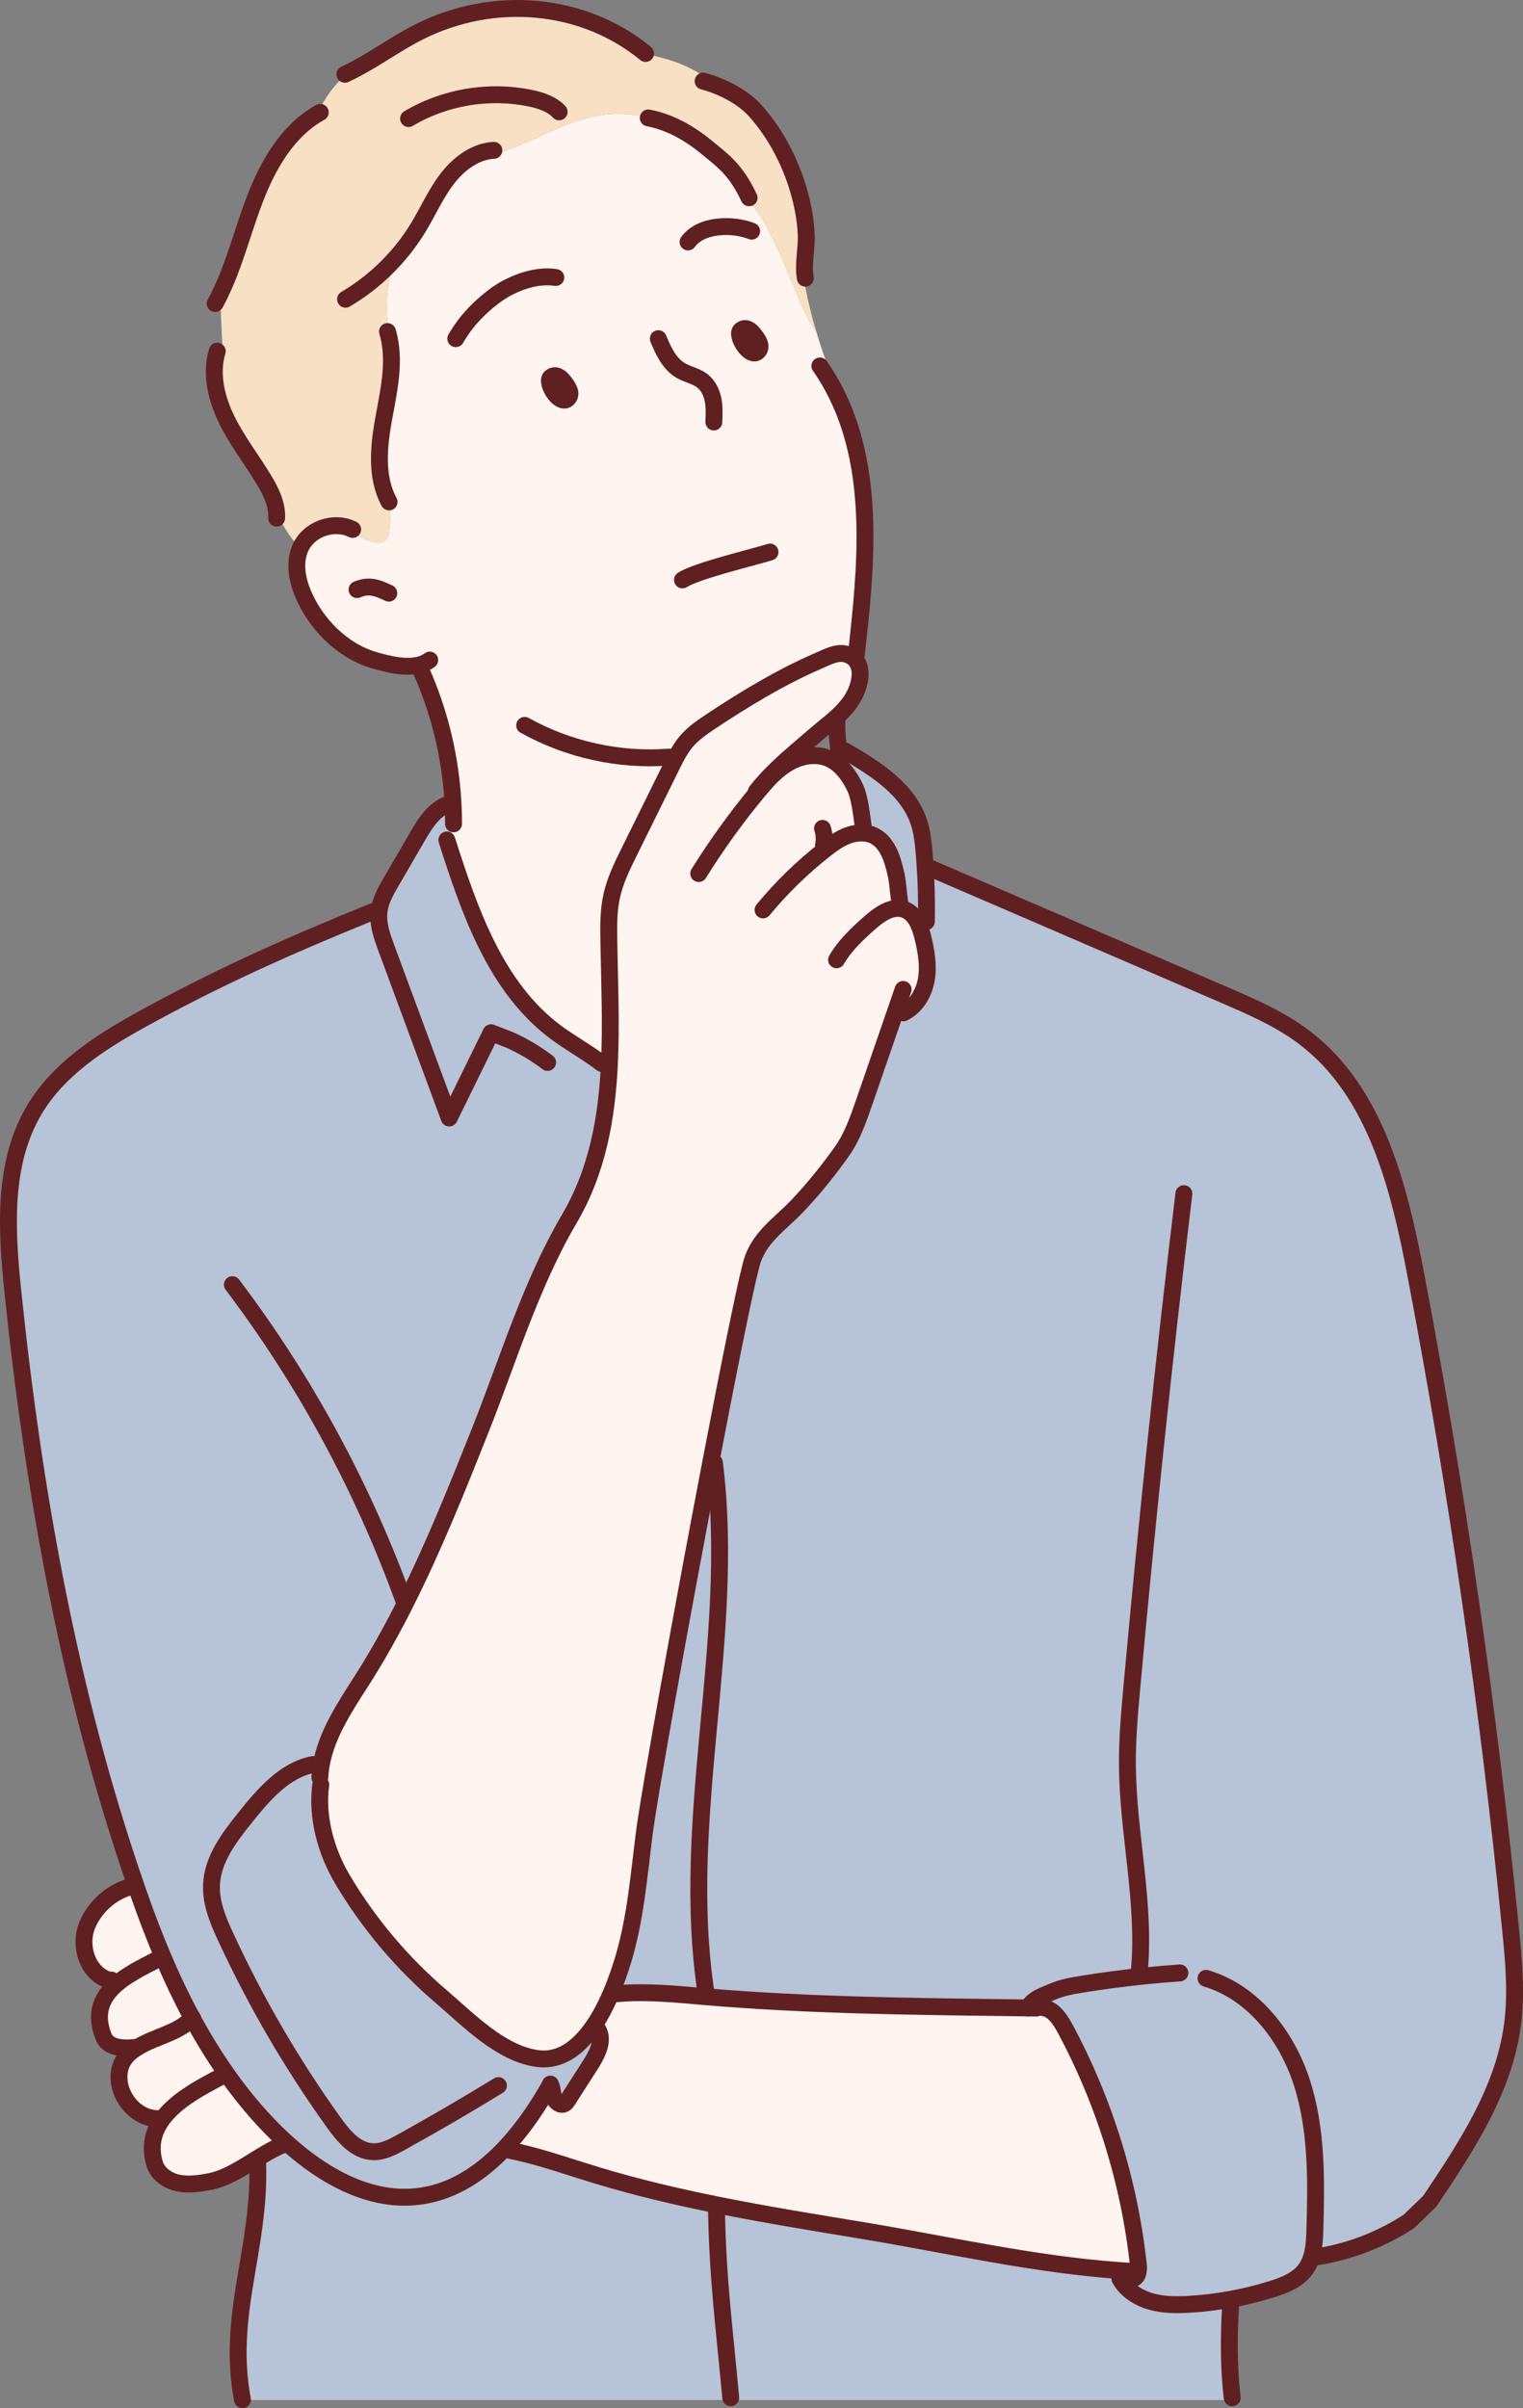 <?xml version="1.0" encoding="UTF-8"?><svg id="_レイヤー_2" xmlns="http://www.w3.org/2000/svg" viewBox="0 0 959.36 1516.65"><rect x="0" y="0" width="959.36" height="1516.65" fill="#808080" stroke="none"/><defs><style>.cls-1{fill:#f8e0c4;}.cls-2{fill:#fff4ee;}.cls-3{fill:none;stroke:#602021;stroke-linecap:round;stroke-linejoin:round;stroke-width:10.64px;}.cls-4{fill:#b7c3d6;}</style></defs><g id="Layer_1"><path class="cls-2" d="M169.84,1354.82c-3.74,2.06-7.45,4.38-11.18,6.69-8.75,5.43-17.56,10.79-27.02,12.52-6.51,1.21-13.25,2.18-19.71.76-6.46-1.44-12.67-5.77-14.55-12.1-2.8-9.42-1.44-17.42,2.41-24.29,7.84-14.09,26.02-23.47,39.88-30.8l2.77-1.93c2.08,2.98,4.2,5.91,6.4,8.82,9.97,13.2,21.64,26.29,34.5,37.45-4.36,1.21-8.73,2.43-13.09,3.64l-.43-.76Z"/><path class="cls-4" d="M152.72,1511.32c-10.11-53.75,11.51-95.01,9.58-149.65l-3.64-.16c3.73-2.31,7.43-4.63,11.18-6.69l.43.76c4.36-1.21,8.73-2.43,13.09-3.64,38.73,33.67,88.24,50.1,134.68.9l1.06,1.03c4.43.83,8.82,1.83,13.18,2.94,14.92,3.81,29.52,8.94,44.3,13.39,24.85,7.5,50.1,13.43,75.54,18.54l-.76,3.76c.76,43.32,5.02,74.47,8.94,117.6v1.45H152.72v-.25Z"/><path class="cls-4" d="M749.47,1451.22c8.59-.51,17.14-1.54,25.6-3.09.32,1.05.64,2.08.94,3.12l-.78.23c-1.22,18.88-1.31,39.86.98,58.63v1.45h-315.91v-1.45c-3.92-43.13-8.18-74.28-8.94-117.6l.76-3.76c30.18,6.05,60.58,10.96,90.9,15.98,53.98,8.94,107.59,21.34,162.28,25.28,1.51,1.65,3.05,3.26,4.61,4.86l-2.84,2.82c4.2,5.8,10.82,9.74,17.78,11.74,7.95,2.27,16.36,2.27,24.62,1.77Z"/><path class="cls-2" d="M705.29,1430.02c-54.69-3.94-108.3-16.34-162.28-25.28-30.32-5.02-60.72-9.93-90.9-15.98-25.44-5.11-50.68-11.03-75.54-18.54-14.78-4.45-29.38-9.58-44.3-13.39l1.15-4.54c-3.55-1.56-7.08-3.14-10.63-4.72,7.86-9.15,15.63-20.26,23.22-33.55l1.15-.35c.83,2.36.85,5.02,1.72,7.42.99,2.77,4.19,5.29,6.74,3.8.9-.51,1.49-1.44,2.06-2.31,4.77-7.45,9.54-14.88,14.32-22.33,3.49-5.46,7.06-12.2,6-18.18l.32-.05c-.27-3.92-.53-7.82-.8-11.73,2.84-4.88,5.36-10.06,7.54-15.19.39.27.78.51,1.19.76l2.98-.25c18.27-1.6,36.67.34,54.96,1.9.18.02.37.04.55.05,62.8,5.29,125.88,6.07,188.89,6.87,4.67.07,9.33.12,13.98.18,1.88-3.78,5.29-5.87,9.07-7.57-1.24,2.31-1.45,5.07-.78,7.61l.96-.27c6.71.89,10.96,7.43,14.16,13.39,24.71,46.03,40.45,96.88,46.07,148.84.37,3.48-.34,8.28-3.83,8.5l-1.56,1.58c-.6-.59-1.21-1.19-1.79-1.79-1.56-1.6-3.1-3.21-4.61-4.86Z"/><path class="cls-4" d="M583.53,580.37c.27-12.58-.05-25.17-.98-37.71l.62-.05c1.93,1.67,3.76,3.44,5.5,5.3,60.72,26.2,121.45,52.37,182.17,78.55,17.74,7.66,35.69,15.42,51.07,27.14,44.99,34.27,59.52,94.55,70.09,150.11,25.9,136.08,45.75,273.3,59.5,411.12,2,20.1,3.89,40.41,1.22,60.42-5.43,40.96-29.11,76.87-52.17,111.16l-13.04,12.58c-16.3,10.68-34.73,18.08-53.88,21.64-2.29-.53-4.54-1.22-6.74-2.06-.87,3.96-2.31,7.7-4.75,10.93-4.93,6.53-13.04,9.72-20.83,12.17-8.6,2.7-17.39,4.86-26.25,6.46-8.46,1.54-17.01,2.57-25.6,3.09-8.27.5-16.68.5-24.62-1.77-6.95-2-13.57-5.94-17.78-11.74l2.84-2.82c.59.6,1.19,1.21,1.79,1.79l1.56-1.58c3.49-.21,4.2-5.02,3.83-8.5-5.62-51.96-21.36-102.8-46.07-148.84-3.19-5.96-7.45-12.51-14.16-13.39l-.96.27c-.67-2.54-.46-5.3.78-7.61-3.78,1.7-7.18,3.8-9.07,7.57-4.65-.05-9.31-.11-13.98-.18-63.01-.8-126.09-1.58-188.89-6.87l.12-1.45c-17.1-110.59,19.09-223.86,5.14-334.89l-2.27-.39c11.16-58.36,21.25-108.51,25.33-123.93,4.33-17.42,17.81-25.33,29.43-37.63,10.08-10.66,19.34-22.16,27.82-34.11,6.49-9.17,10.24-19.94,13.91-30.57,6.78-19.62,13.55-39.24,20.33-58.86,2.24.2,4.43.53,6.63.98,6.76-4.2,10.98-11.99,12.33-19.92,1.47-8.78-.07-17.78-2.2-26.41-.09-.32-.16-.66-.25-.98l1.21-.32c1.79-2.41,3.07-5.2,3.76-8.12l-2.52-.57Z"/><path class="cls-4" d="M581.08,589.39c-1.81-6.94-4.9-14.39-11.58-16.64-.82-.27-1.61-.46-2.43-.55l.16-1.33c-1.15-5.25-1.53-14.49-2.7-19.74-2.06-9.28-5.04-19.76-13.15-24.32-.41-.23-.83-.46-1.28-.66-1.95-.89-4.03-1.37-6.16-1.49l.12-1.77c-1.3-8.39-2.09-20.35-5.94-27.92-2.32-4.58-5.27-9.07-9.01-12.54l2.22-.99c-.46-2.7-.94-5.41-1.42-8.11l2.34-.41c19.3,11.23,40.13,24.32,46.8,45.61,1.74,5.53,2.39,11.35,2.93,17.14.21,2.34.41,4.67.55,7.01h.02c.92,12.54,1.24,25.14.98,37.71l2.52.57c-.69,2.93-1.97,5.71-3.76,8.12l-1.21.32Z"/><path class="cls-2" d="M409.78,74.56c13.57,2.87,25.74,10.2,36.3,18.98,9.44,7.86,17.46,13.34,25.78,31.04l-.82.67c17.35,20.88,24.78,48.06,36.53,72.54,1.77,3.69,3.89,7.54,6.53,10.75,3.97,13.54,8.87,26.84,14.51,39.77l-1.33.57c24.36,49.74,18.2,110.31,12.05,163.93l-3.51.32c-.28-.16-.59-.32-.9-.46-6.49-3.02-12.74.66-19.32,3.48-23.52,10.11-47.52,24.64-68.81,38.87-5.2,3.49-10.4,7.15-14.44,11.92-2.84,3.34-5.04,7.13-7.06,11.02-.75,1.47-1.49,2.94-2.22,4.42-8.83,17.88-17.67,35.78-26.5,53.66-4.52,9.12-9.07,18.34-11.25,28.28-2.13,9.69-1.95,19.69-1.77,29.59.41,25.07,1.56,50.74.34,76.01-3.97-3.23-8.18-6.14-12.58-8.71l-1.24,2.18c-6.81-4.51-13.84-8.71-20.37-13.61-37.29-28.06-53.65-75.27-67.89-119.76,1.81-3.87,3.25-7.81,3.89-11.14v-.02c.02-4.88-.12-9.74-.43-14.6-1.58-26.31-7.59-52.37-17.74-76.69-.53-3.1-1.22-6.16-2.13-9.17-9.05,2.93-20.81-.02-29.98-2.71-19.89-5.85-36.74-22.99-44.67-42.15-3.83-9.26-5.55-20.13-1.19-29.16,5.07-10.54,18.63-15.84,29.61-12.19l-.09.28c4.15,3.8,9.12,6.72,14.46,8.5,2.84.96,6.17,1.51,8.62-.21,2.55-1.83,3.03-5.36,3.3-8.5.44-5.32.82-10.91.11-16.2l-.46.05c-8.64-16-6.51-35.48-3.23-53.36,3.02-16.36,6.76-33.33,3.37-49.46l.28-.05c-3.41-16.52-2.36-33.9,2.94-49.9,5.66-6.23,10.71-13,15.08-20.21,6.14-10.13,10.95-21.13,18.15-30.55,7.2-9.4,17.56-17.33,29.41-17.92l5.16,1.08c21.16-7.17,40.55-20.05,62.66-23.26,10.29-1.49,20.86-.75,30.87,2.06ZM477.67,221.09c2.96-3.32-.76-8.04-3.25-11.05-1.76-2.15-4.72-4.49-7.75-2.11-.64.5-.89,1.38-.83,2.47.3,5.62,7.68,15.34,11.83,10.7ZM357.91,250.77c2.96-3.32-.76-8.04-3.25-11.05-1.76-2.15-4.72-4.49-7.77-2.11-.64.5-.87,1.38-.82,2.48.3,5.62,7.68,15.33,11.83,10.68Z"/><path class="cls-1" d="M146.01,167.55c5.11-13.82,9.17-28.1,14.44-41.87,8.12-21.29,20.17-42.47,39.7-54,4.22-10.01,10.91-18.98,19.27-25.92,15.72-7.59,29.77-18.34,45.41-26.1,46.12-22.83,102.04-18.61,141.85,14.01l-.07.43c15.88,2.96,31.47,8.3,43.04,19.11,9.74,3.51,19.74,9.38,26.22,16.64,12.67,14.19,21.78,31.7,27.14,49.92,2.64,8.99,4.38,18.31,4.84,27.69.44,9.12-2.16,18.75-.55,27.73l-1.03.18c1.95,11.19,4.59,22.26,7.82,33.17-2.64-3.21-4.75-7.06-6.53-10.75-11.74-24.48-19.18-51.66-36.53-72.54l.82-.67c-8.32-17.7-16.34-23.19-25.78-31.04-10.56-8.78-22.72-16.11-36.3-18.98-10.01-2.8-20.58-3.55-30.87-2.06-22.1,3.21-41.49,16.09-62.66,23.26l-5.16-1.08c-11.85.59-22.21,8.52-29.41,17.92-7.2,9.42-12.01,20.42-18.15,30.55-4.36,7.2-9.42,13.98-15.08,20.21-5.3,16-6.35,33.39-2.94,49.9l-.28.05c3.39,16.13-.35,33.1-3.37,49.46-3.28,17.88-5.41,37.36,3.23,53.36l.46-.05c.71,5.29.34,10.87-.11,16.2-.27,3.14-.75,6.67-3.3,8.5-2.45,1.72-5.78,1.17-8.62.21-5.34-1.77-10.31-4.7-14.46-8.5l.09-.28c-10.98-3.65-24.53,1.65-29.61,12.19l-4.06-3.12c-4.43-5.69-8.25-11.9-11.28-18.47-.6-7.31-4.12-14.28-7.97-20.63-7.66-12.72-16.91-24.53-23.43-37.87-6.55-13.34-10.25-28.88-5.96-43.11l3.41-.16c-.44-9.17-.87-18.36-1.3-27.53-.12-2.91-.27-5.84-.12-8.75,2.7-5.59,5.06-11.35,7.18-17.19Z"/><path class="cls-2" d="M425.27,477.96c2.02-3.89,4.22-7.68,7.06-11.02,4.04-4.77,9.24-8.43,14.44-11.92,21.29-14.23,45.29-28.76,68.81-38.87,6.58-2.82,12.83-6.49,19.32-3.48.32.14.62.3.9.46,8.53,4.79,6.56,16.36,2.57,24.32-2.75,5.5-6.92,10.09-11.55,14.3-4.61,4.2-9.69,8.02-14.23,11.97-7.36,6.42-15.38,12.99-22.88,20.17l.21.21c.09.32.14.66.2.98,1.95-1.63,4.03-3.12,6.23-4.43,7.5-4.45,16.99-6.42,25.1-3.18,2.87,1.15,5.41,2.86,7.66,4.93,3.74,3.48,6.69,7.97,9.01,12.54,3.85,7.57,4.65,19.53,5.94,27.92l-.12,1.77c2.13.12,4.2.6,6.16,1.49.44.2.87.43,1.28.66,8.11,4.56,11.09,15.04,13.15,24.32,1.17,5.25,1.54,14.49,2.7,19.74l-.16,1.33c.82.09,1.61.28,2.43.55,6.69,2.25,9.77,9.7,11.58,16.64.09.32.16.66.25.98,2.13,8.64,3.67,17.63,2.2,26.41-1.35,7.93-5.57,15.72-12.33,19.92-2.2-.44-4.4-.78-6.63-.98-6.78,19.62-13.55,39.24-20.33,58.86-3.67,10.63-7.42,21.39-13.91,30.57-8.48,11.96-17.74,23.45-27.82,34.11-11.62,12.29-25.1,20.21-29.43,37.63-4.08,15.42-14.17,65.57-25.33,123.93-18.02,94.09-38.87,209.51-42.06,235.02-3.23,25.79-5.41,51.89-12.68,76.83-1.88,6.42-4.51,14.35-7.93,22.42-2.18,5.13-4.7,10.31-7.54,15.19-9.26,15.84-22.16,28.58-39.28,26.15-22.99-3.26-43.27-24.41-60.1-38.78-24.64-21.02-45.86-46.07-62.39-73.94-10.48-17.67-16.43-39.36-13.7-59.73l1.93-.2c-.21-2.06-.43-4.12-.69-6.17-.25-2.24-.55-4.47-.85-6.71,3.42-18.7,14.56-35.6,24.98-51.84,10.25-15.98,19.5-32.61,28.05-49.62,17.69-35.12,32.39-71.9,46.83-108.18,17.65-44.28,31.95-92.25,56.16-133.44,17.85-30.33,23.77-63.76,25.39-97.91,1.22-25.28.07-50.95-.34-76.01-.18-9.9-.35-19.9,1.77-29.59,2.18-9.93,6.72-19.16,11.25-28.28,8.83-17.88,17.67-35.78,26.5-53.66.73-1.47,1.47-2.94,2.22-4.42Z"/><path class="cls-4" d="M389.24,1255.6l-2.98.25c-.41-.25-.8-.5-1.19-.76,3.42-8.07,6.05-16,7.93-22.42,7.27-24.94,9.46-51.04,12.68-76.83,3.19-25.51,24.04-140.92,42.06-235.02l2.27.39c13.94,111.03-22.25,224.3-5.14,334.89l-.12,1.45c-.18-.02-.37-.04-.55-.05-18.29-1.56-36.69-3.49-54.96-1.9Z"/><path class="cls-2" d="M333.43,1352.29l-1.15,4.54c-4.36-1.12-8.75-2.11-13.18-2.94l-1.06-1.03c1.6-1.69,3.18-3.44,4.77-5.29,3.55,1.58,7.08,3.16,10.63,4.72Z"/><path class="cls-4" d="M85.06,1186.03c-41.32-119.97-63.77-245.86-76.92-372.09-4.06-39.13-6.62-81.32,13.55-115.1,15.11-25.31,40.96-42.15,66.77-56.41,48.07-26.57,92.87-46.51,143.57-67.15,2.22-.23,4.42-.39,6.63-.5.02-.35.05-.73.11-1.1.85-6.58,4.26-12.52,7.57-18.25,5.53-9.51,11.05-19.02,16.57-28.53,4.38-7.57,9.42-15.66,17.08-19.41,1.67-1.22,3.42-2.31,5.25-3.23.3,4.86.44,9.72.43,14.6v.02c-.64,3.34-2.08,7.27-3.89,11.14,14.24,44.49,30.6,91.7,67.89,119.76,6.53,4.9,13.55,9.1,20.37,13.61l1.24-2.18c4.4,2.57,8.6,5.48,12.58,8.71-1.61,34.15-7.54,67.57-25.39,97.91-24.21,41.19-38.51,89.16-56.16,133.44-14.44,36.28-29.15,73.05-46.83,108.18-8.55,17.01-17.79,33.63-28.05,49.62-10.41,16.23-21.55,33.14-24.98,51.84-.37,2.02-.66,4.06-.83,6.12.57.16,1.14.35,1.69.59.27,2.06.48,4.12.69,6.17l-1.93.2c-2.73,20.37,3.21,42.06,13.7,59.73,16.53,27.87,37.75,52.92,62.39,73.94,16.84,14.37,37.11,35.52,60.1,38.78,17.12,2.43,30.02-10.31,39.28-26.15.27,3.9.53,7.81.8,11.73l-.32.05c1.06,5.98-2.5,12.72-6,18.18-4.77,7.45-9.54,14.88-14.32,22.33-.57.87-1.15,1.79-2.06,2.31-2.55,1.49-5.75-1.03-6.74-3.8-.87-2.39-.89-5.06-1.72-7.42l-1.15.35c-7.59,13.29-15.36,24.39-23.22,33.55-1.6,1.84-3.18,3.6-4.77,5.29-46.44,49.19-95.95,32.77-134.68-.9-12.86-11.16-24.53-24.25-34.5-37.45-2.2-2.91-4.33-5.84-6.4-8.82-7.81-11.11-14.87-22.69-21.32-34.63-6.78-12.51-12.88-25.4-18.43-38.53-5.22-12.2-9.95-24.61-14.35-37.06-.94-2.68-1.88-5.36-2.8-8.05-.18-.46-.34-.92-.48-1.38Z"/><path class="cls-2" d="M70.74,1252.06c7.33-7.5,18.48-12.88,28.31-17.99l3.64-1.54c5.55,13.13,11.66,26.02,18.43,38.53-9.03,9.4-23.11,11.51-34.11,18.15h-.04c-1.99.32-4.4.59-6.92.6-6.01.02-12.56-1.4-14.81-7.11-5.34-13.57-1.83-23.15,5.5-30.64Z"/><path class="cls-2" d="M96.69,1334.16c-18.36-2.59-29.45-27.98-15.42-40.75.09-.07.16-.14.25-.21,1.69-1.51,3.51-2.82,5.45-3.99h.04c11-6.63,25.08-8.75,34.11-18.15,6.46,11.94,13.52,23.52,21.32,34.63l-2.77,1.93c-13.85,7.33-32.04,16.71-39.88,30.8-1.14-1.35-2.18-2.77-3.1-4.26Z"/><path class="cls-2" d="M86.97,1289.2c-1.93,1.17-3.76,2.48-5.45,3.99-.51-1.12-.99-2.25-1.47-3.39,2.52-.02,4.93-.28,6.92-.6Z"/><path class="cls-2" d="M99.05,1234.07c-9.83,5.11-20.99,10.48-28.31,17.99-3.23-3.03-6.49-6.07-9.74-9.1l.11-.12c-8.09-7.24-10.48-20.63-5.96-30.9,5.41-12.36,16.75-21.73,29.96-24.37l.43-.14c.92,2.7,1.86,5.38,2.8,8.05,4.4,12.45,9.14,24.85,14.35,37.06l-3.64,1.54Z"/><path class="cls-3" d="M346.08,240.09c-.05-1.1.18-1.99.82-2.48,3.05-2.38,6.01-.04,7.77,2.11,2.48,3.02,6.21,7.73,3.25,11.05-4.15,4.65-11.53-5.06-11.83-10.68Z"/><path class="cls-3" d="M465.84,210.39c-.05-1.08.2-1.97.83-2.47,3.03-2.38,6-.04,7.75,2.11,2.48,3.02,6.21,7.73,3.25,11.05-4.15,4.65-11.53-5.07-11.83-10.7Z"/><path class="cls-3" d="M414.68,213.29c3.18,7.72,6.95,15.88,14.16,20.08,4.36,2.54,9.63,3.41,13.62,6.51,3.67,2.86,5.8,7.36,6.71,11.94.9,4.56.69,9.28.5,13.94"/><path class="cls-3" d="M287.1,213.29c6.35-10.84,13.96-18.93,23.95-26.56s25.51-14.05,39.05-11.97"/><path class="cls-3" d="M433.41,152.37c8.32-11.46,28.65-11.37,40.09-6.78"/><path class="cls-3" d="M429.9,365.23c8.89-5.78,45.04-14.35,55.14-17.54"/><path class="cls-3" d="M222.15,333.44c-.98-.5-1.97-.9-3-1.24-10.98-3.65-24.53,1.65-29.61,12.19-4.36,9.03-2.64,19.9,1.19,29.16,7.93,19.16,24.78,36.3,44.67,42.15,9.17,2.7,20.93,5.64,29.98,2.71,1.92-.62,3.71-1.51,5.32-2.71"/><path class="cls-3" d="M224.9,371.33c7.57-3.21,12.58-1.28,20.03,2.24"/><path class="cls-3" d="M352.22,70.44c-4.67-5-11.57-7.22-18.27-8.6-25.94-5.38-53.82-.71-76.6,12.84"/><path class="cls-3" d="M311.1,94.68c-11.85.59-22.21,8.52-29.41,17.92-7.2,9.42-12.01,20.42-18.15,30.55-4.36,7.2-9.42,13.98-15.08,20.21-8.92,9.85-19.34,18.36-30.8,25.1"/><path class="cls-3" d="M244.09,208.81c.44,1.49.83,2.98,1.14,4.49,3.39,16.13-.35,33.1-3.37,49.46-3.28,17.88-5.41,37.36,3.23,53.36"/><path class="cls-3" d="M174.25,326.34c.07-1.19.05-2.38-.05-3.55-.6-7.31-4.12-14.28-7.97-20.63-7.66-12.72-16.91-24.53-23.43-37.87-6.55-13.34-10.25-28.88-5.96-43.11"/><path class="cls-3" d="M135.53,191.18c1.17-2.11,2.25-4.26,3.3-6.44,2.7-5.59,5.06-11.35,7.18-17.19,5.11-13.82,9.17-28.1,14.44-41.87,8.12-21.29,20.17-42.47,39.7-54,.53-.32,1.06-.62,1.6-.92"/><path class="cls-3" d="M217.25,46.8c.73-.34,1.45-.67,2.16-1.03,15.72-7.59,29.77-18.34,45.41-26.1,46.12-22.83,102.04-18.61,141.85,14.01"/><path class="cls-3" d="M442.9,51.11c2.2.57,4.47,1.26,6.74,2.11,9.74,3.51,19.74,9.38,26.22,16.64,12.67,14.19,21.78,31.7,27.14,49.92,2.64,8.99,4.38,18.31,4.84,27.69.44,9.12-2.16,18.75-.55,27.73"/><path class="cls-3" d="M408.35,74.26c.48.09.96.2,1.44.3,13.57,2.87,25.74,10.2,36.3,18.98,9.44,7.86,17.46,13.34,25.78,31.04"/><path class="cls-3" d="M516.44,230.49c4.15,5.93,7.73,12.08,10.84,18.4,24.36,49.74,18.2,110.31,12.05,163.93"/><path class="cls-3" d="M330.49,456.82c27.44,15.31,59.43,22.37,90.77,20.01"/><path class="cls-3" d="M476.43,498.43c4.03-5.18,8.55-9.99,13.29-14.53,7.5-7.18,15.52-13.75,22.88-20.17,4.54-3.96,9.61-7.77,14.23-11.97,4.63-4.2,8.8-8.8,11.55-14.3,3.99-7.97,5.96-19.53-2.57-24.32-.28-.16-.59-.32-.9-.46-6.49-3.02-12.74.66-19.32,3.48-23.52,10.11-47.52,24.64-68.81,38.87-5.2,3.49-10.4,7.15-14.44,11.92-2.84,3.34-5.04,7.13-7.06,11.02-.75,1.47-1.49,2.94-2.22,4.42-8.83,17.88-17.67,35.78-26.5,53.66-4.52,9.12-9.07,18.34-11.25,28.28-2.13,9.69-1.95,19.69-1.77,29.59.41,25.07,1.56,50.74.34,76.01-1.61,34.15-7.54,67.57-25.39,97.91-24.21,41.19-38.51,89.16-56.16,133.44-14.44,36.28-29.15,73.05-46.83,108.18-8.55,17.01-17.79,33.63-28.05,49.62-10.41,16.23-21.55,33.14-24.98,51.84-.37,2.02-.66,4.06-.83,6.12-.07.78-.12,1.56-.16,2.34"/><path class="cls-3" d="M480.65,573.07c11.62-14.09,24.78-26.91,39.17-38.16,4.36-3.41,8.91-6.72,14.1-8.66,3.18-1.19,6.65-1.83,10.02-1.6,2.13.12,4.2.6,6.16,1.49.44.2.87.43,1.28.66,8.11,4.56,11.09,15.04,13.15,24.32,1.17,5.25,1.54,14.49,2.7,19.74"/><path class="cls-3" d="M526.97,604.48c5.34-9.17,13.22-16.55,21.2-23.56,5.38-4.7,12.12-9.58,18.89-8.73.82.09,1.61.28,2.43.55,6.69,2.25,9.77,9.7,11.58,16.64.09.32.16.66.25.98,2.13,8.64,3.67,17.63,2.2,26.41-1.35,7.93-5.57,15.72-12.33,19.92-.71.46-1.45.87-2.22,1.22"/><path class="cls-3" d="M568.89,623.16c-1.44,4.19-2.89,8.37-4.33,12.56-6.78,19.62-13.55,39.24-20.33,58.86-3.67,10.63-7.42,21.39-13.91,30.57-8.48,11.96-17.74,23.45-27.82,34.11-11.62,12.29-25.1,20.21-29.43,37.63-4.08,15.42-14.17,65.57-25.33,123.93-18.02,94.09-38.87,209.51-42.06,235.02-3.23,25.79-5.41,51.89-12.68,76.83-1.88,6.42-4.51,14.35-7.93,22.42-2.18,5.13-4.7,10.31-7.54,15.19-9.26,15.84-22.16,28.58-39.28,26.15-22.99-3.26-43.27-24.41-60.1-38.78-24.64-21.02-45.86-46.07-62.39-73.94-10.48-17.67-16.43-39.36-13.7-59.73"/><path class="cls-3" d="M440.14,550.16c11.21-18.02,23.65-35.28,37.2-51.62,3.96-4.75,8.05-9.49,12.79-13.45,1.95-1.63,4.03-3.12,6.23-4.43,7.5-4.45,16.99-6.42,25.1-3.18,2.87,1.15,5.41,2.86,7.66,4.93,3.74,3.48,6.69,7.97,9.01,12.54,3.85,7.57,4.65,19.53,5.94,27.92"/><path class="cls-3" d="M518.1,521.71c1.15,3.51,1.37,7.33.59,10.95"/><path class="cls-3" d="M265.86,423.75c.55,1.28,1.1,2.55,1.65,3.83,10.15,24.32,16.16,50.38,17.74,76.69.3,4.86.44,9.72.43,14.6"/><path class="cls-3" d="M281.47,529.02c.11.34.21.67.32,1.01,14.24,44.49,30.6,91.7,67.89,119.76,6.53,4.9,13.55,9.1,20.37,13.61,3.1,2.04,6.14,4.15,9.08,6.42"/><path class="cls-3" d="M282.89,506.33c-1.01.32-1.97.71-2.89,1.17-7.66,3.74-12.7,11.83-17.08,19.41-5.52,9.51-11.03,19.02-16.57,28.53-3.32,5.73-6.72,11.67-7.57,18.25-.05.37-.09.74-.11,1.1-.66,7.59,2.04,15.13,4.7,22.32,13.2,35.67,26.4,71.35,39.6,107.02,8.8-17.9,17.58-35.82,26.36-53.72l11.67,4.52c8.5,3.8,16.55,8.57,23.95,14.21"/><path class="cls-3" d="M234.78,574.17c-.92.37-1.84.75-2.75,1.12-50.7,20.63-95.49,40.57-143.57,67.15-25.81,14.26-51.66,31.1-66.77,56.41-20.17,33.78-17.62,75.96-13.55,115.1,13.15,126.24,35.6,252.12,76.92,372.09.14.46.3.92.48,1.38.92,2.7,1.86,5.38,2.8,8.05,4.4,12.45,9.14,24.85,14.35,37.06,5.55,13.13,11.66,26.02,18.43,38.53,6.46,11.94,13.52,23.52,21.32,34.63,2.08,2.98,4.2,5.91,6.4,8.82,9.97,13.2,21.64,26.29,34.5,37.45,38.73,33.67,88.24,50.1,134.68.9,1.6-1.69,3.18-3.44,4.77-5.29,7.86-9.15,15.63-20.26,23.22-33.55"/><path class="cls-3" d="M197.14,1111.29c-18.06,3.6-31.08,18.91-42.61,33.28-10.04,12.52-20.52,26.22-21.29,42.26-.57,11.64,4.17,22.83,9.07,33.4,18.95,40.93,41.76,80.06,68.05,116.69,6.14,8.55,13.89,17.78,24.41,18.22,6.46.27,12.49-2.91,18.13-6.05,20.61-11.41,40.96-23.27,61.06-35.59"/><path class="cls-3" d="M346.7,1312.55c.18.35.34.73.48,1.12.83,2.36.85,5.02,1.72,7.42.99,2.77,4.19,5.29,6.74,3.8.9-.51,1.49-1.44,2.06-2.31,4.77-7.45,9.54-14.88,14.32-22.33,3.49-5.46,7.06-12.2,6-18.18-.23-1.35-.69-2.64-1.42-3.89"/><path class="cls-3" d="M146.37,809.08c45.75,60.51,82.33,127.94,108.11,199.27"/><path class="cls-3" d="M527.56,451.73c-.11.55-.18,1.15-.25,1.77-.44,4.36.02,10.38.69,15.75.37,3.14.83,6.08,1.22,8.34"/><path class="cls-3" d="M532.26,472.91c19.3,11.23,40.13,24.32,46.8,45.61,1.74,5.53,2.39,11.35,2.93,17.14.21,2.34.41,4.67.55,7.01h.02c.92,12.54,1.24,25.14.98,37.71"/><path class="cls-3" d="M656.86,1264.37c6.71.89,10.96,7.43,14.16,13.39,24.71,46.03,40.45,96.88,46.07,148.84.37,3.48-.34,8.28-3.83,8.5"/><path class="cls-3" d="M85.11,1187.55c-13.22,2.64-24.55,12.01-29.96,24.37-4.52,10.27-2.13,23.66,5.96,30.9,1.63,1.49,3.49,2.71,5.59,3.6,1.08.46,2.29.85,3.46.6"/><path class="cls-3" d="M99.05,1234.07c-9.83,5.11-20.99,10.48-28.31,17.99-7.33,7.49-10.84,17.07-5.5,30.64,2.25,5.71,8.8,7.13,14.81,7.11,2.52-.02,4.93-.28,6.92-.6"/><path class="cls-3" d="M121.26,1270.91l-.14.14c-9.03,9.4-23.11,11.51-34.11,18.15h-.04c-1.93,1.17-3.76,2.48-5.45,3.99-.09.07-.16.14-.25.21-14.03,12.77-2.94,38.16,15.42,40.75.83.12,1.67.2,2.54.21"/><path class="cls-3" d="M139.68,1307.62c-13.85,7.33-32.04,16.71-39.88,30.8-3.85,6.87-5.22,14.87-2.41,24.29,1.88,6.33,8.09,10.66,14.55,12.1,6.46,1.42,13.2.44,19.71-.76,9.46-1.74,18.27-7.1,27.02-12.52,3.73-2.31,7.43-4.63,11.18-6.69,3.1-1.72,6.23-3.25,9.4-4.45"/><path class="cls-3" d="M389.24,1255.6c18.27-1.6,36.67.34,54.96,1.9.18.02.37.04.55.05,62.8,5.29,125.88,6.07,188.89,6.87,4.67.07,9.33.12,13.98.18,1.79.02,3.57.05,5.36.07"/><path class="cls-3" d="M647.59,1264.67s.02-.05.04-.07c1.88-3.78,5.29-5.87,9.07-7.57,2-.9,4.13-1.72,6.19-2.63,5.98-2.61,12.49-3.76,18.93-4.79,13.07-2.11,26.2-3.83,39.36-5.18,7.34-.75,14.69-1.37,22.05-1.88"/><path class="cls-3" d="M319.1,1353.88c4.43.83,8.82,1.83,13.18,2.94,14.92,3.81,29.52,8.94,44.3,13.39,24.85,7.5,50.1,13.43,75.54,18.54,30.18,6.05,60.58,10.96,90.9,15.98,53.98,8.94,107.59,21.34,162.28,25.28,2.36.18,4.72.32,7.08.46"/><path class="cls-3" d="M705.42,1435.1c.5.9,1.05,1.77,1.65,2.61,4.2,5.8,10.82,9.74,17.78,11.74,7.95,2.27,16.36,2.27,24.62,1.77,8.59-.51,17.14-1.54,25.6-3.09,8.87-1.6,17.65-3.76,26.25-6.46,7.79-2.45,15.89-5.64,20.83-12.17,2.45-3.23,3.89-6.97,4.75-10.93,1.05-4.75,1.24-9.83,1.38-14.72.87-30.97,1.3-62.62-8.18-92.12-9.47-29.5-30.73-56.96-60.42-65.78"/><path class="cls-3" d="M829.61,1421.33c1.35-.21,2.7-.44,4.03-.69,19.14-3.57,37.57-10.96,53.88-21.64l13.04-12.58c23.06-34.29,46.74-70.2,52.17-111.16,2.66-20.01.78-40.32-1.22-60.42-13.75-137.82-33.6-275.04-59.5-411.12-10.57-55.56-25.1-115.84-70.09-150.11-15.38-11.73-33.33-19.48-51.07-27.14-60.72-26.18-121.45-52.35-182.17-78.55-1.12-.48-2.25-.98-3.37-1.45"/><path class="cls-3" d="M745.74,751.76c-12.44,103.44-23.36,207.08-32.77,310.84-1.47,16.21-2.91,32.48-2.8,48.78.27,43.99,11.74,87.81,7.36,131.61"/><path class="cls-3" d="M450.02,921.21c13.94,111.03-22.25,224.3-5.14,334.89"/><path class="cls-3" d="M162.3,1361.67c1.93,54.64-19.69,95.9-9.58,149.65"/><path class="cls-3" d="M451.35,1392.52c.76,43.32,5.02,74.47,8.94,117.6"/><path class="cls-3" d="M775.22,1451.49c-1.22,18.88-1.31,39.86.98,58.63"/></g></svg>